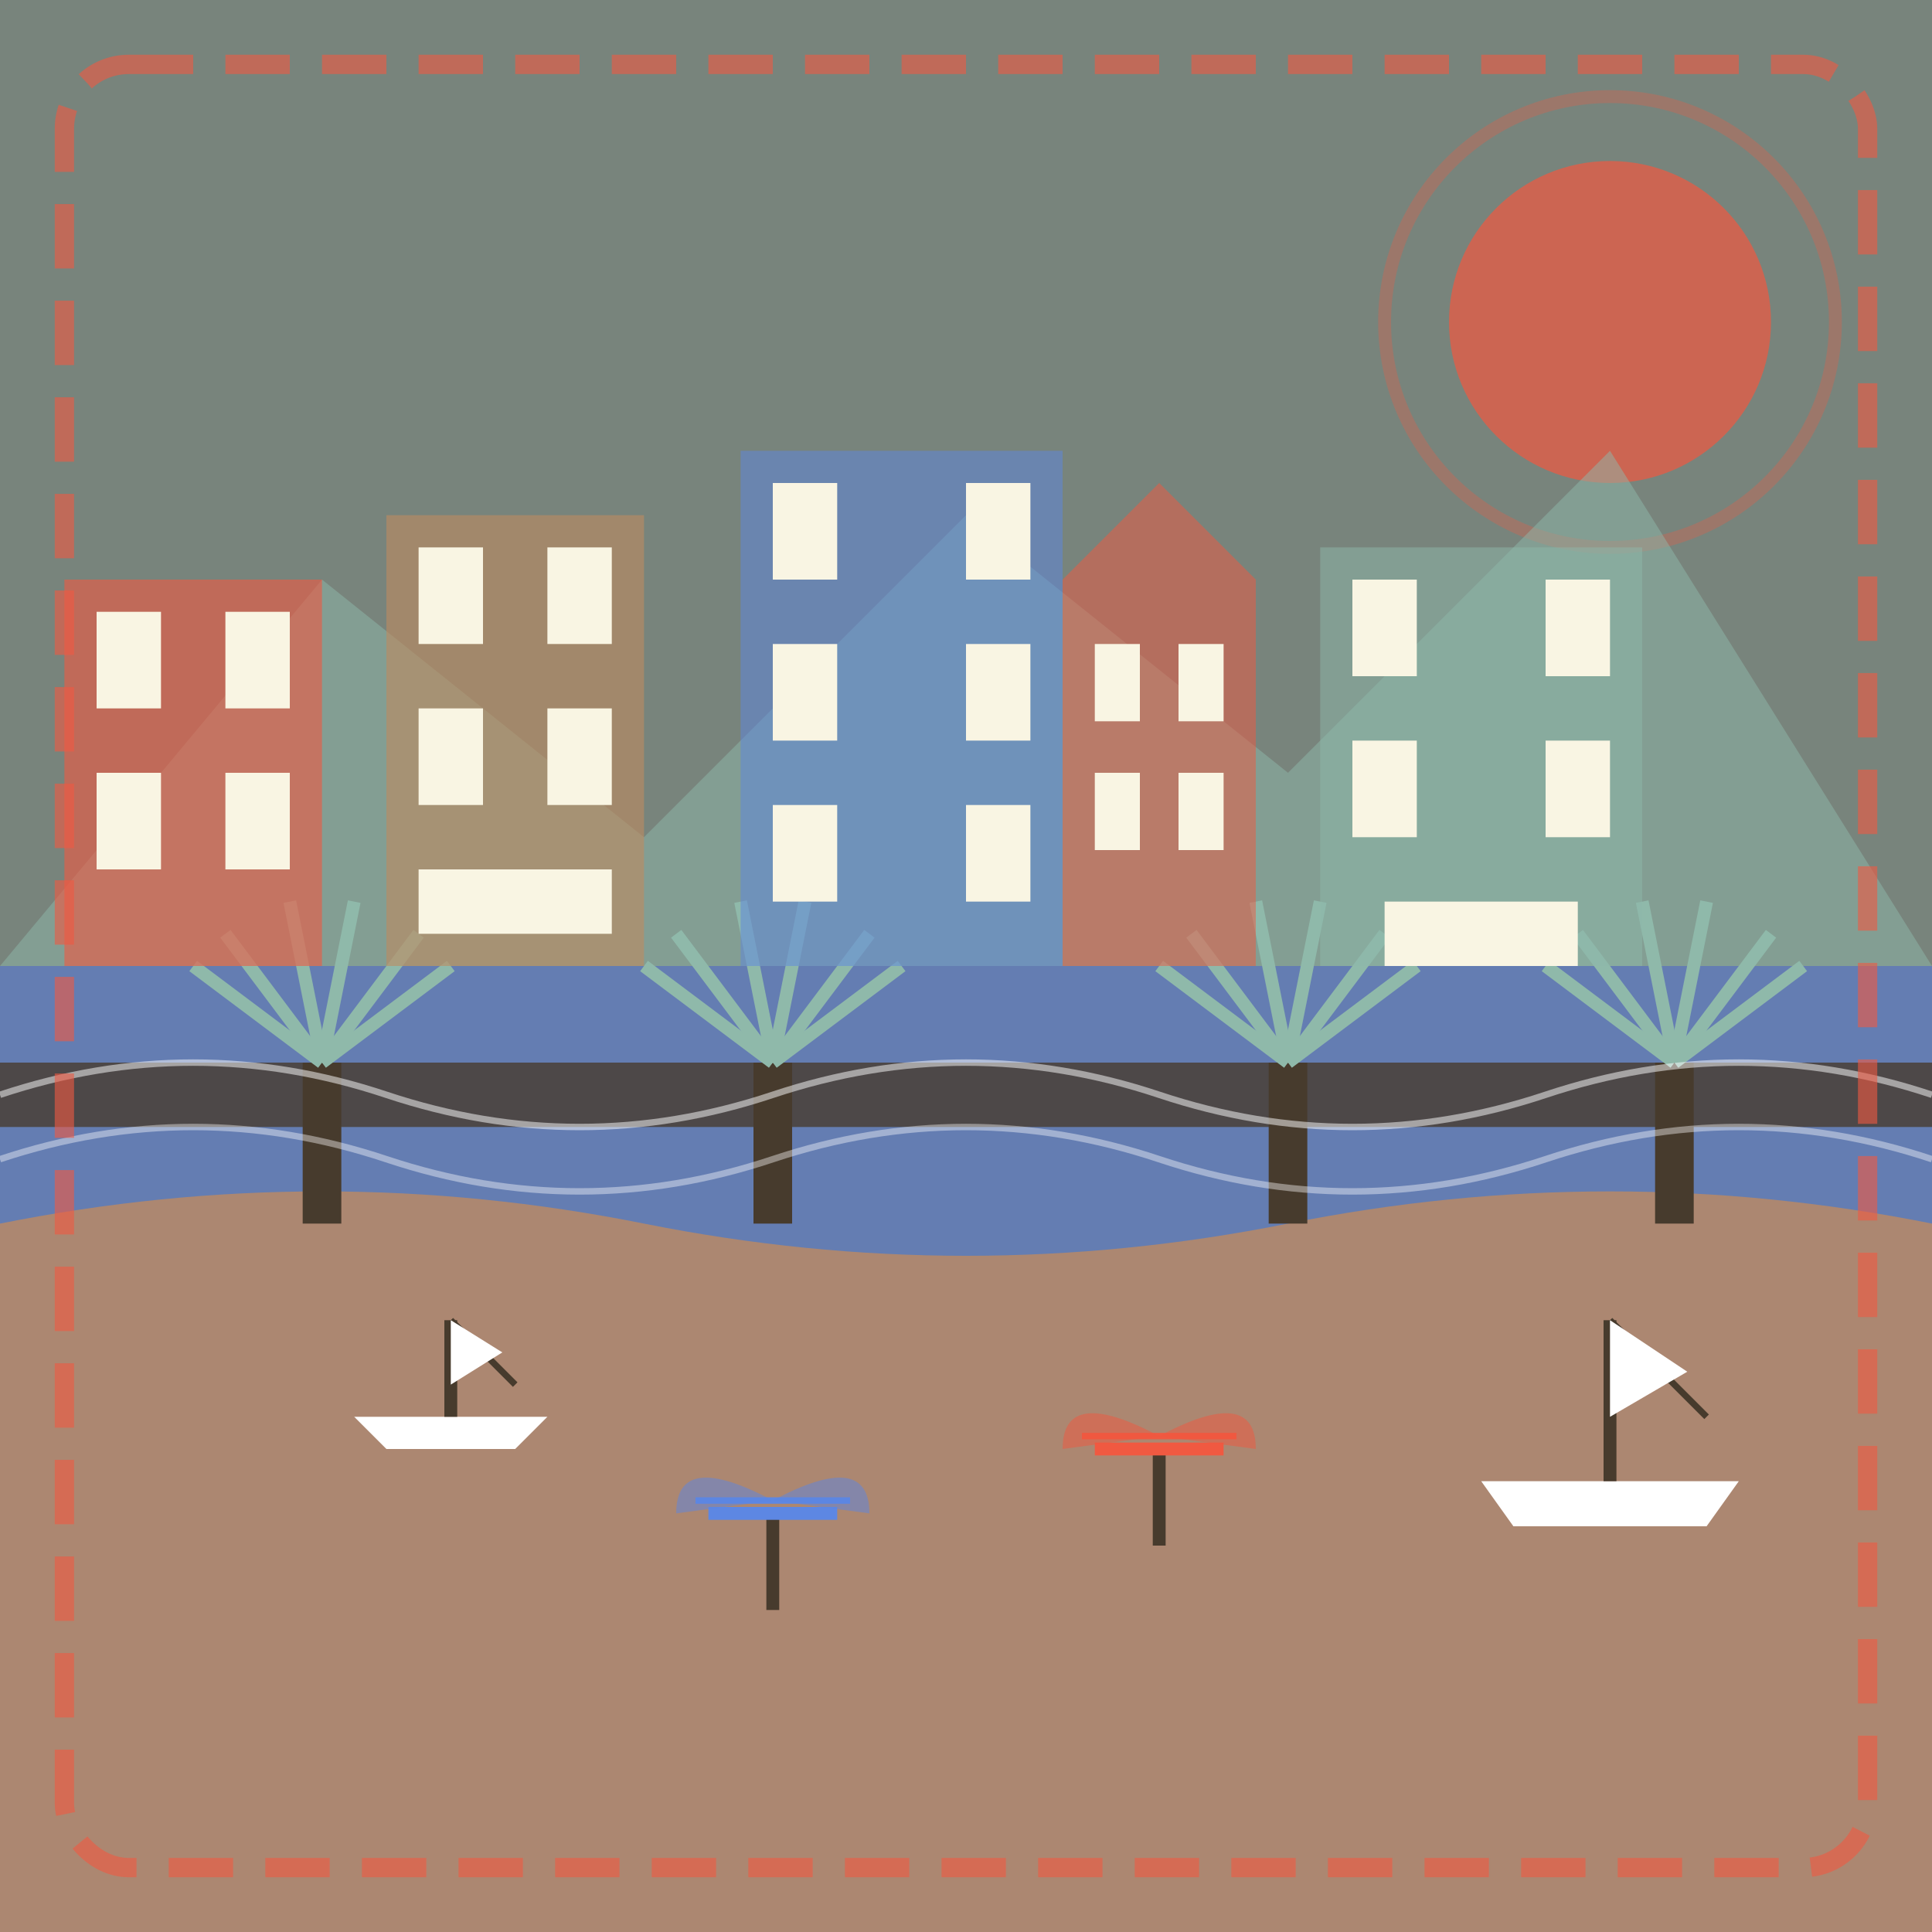 <svg xmlns="http://www.w3.org/2000/svg" viewBox="0 0 300 300" width="300" height="300">
  <rect x="0" y="0" width="300" height="300" fill="#333333" stroke="none"/>
  <!-- Background -->
  <rect width="300" height="300" fill="#F9F5E3" opacity="0.3" />
  
  <!-- Sky -->
  <rect width="300" height="150" fill="#8FB9AA" opacity="0.3" />
  
  <!-- Sun -->
  <circle cx="250" cy="50" r="25" fill="#F05941" opacity="0.7" />
  <circle cx="250" cy="50" r="35" fill="none" stroke="#F05941" stroke-width="2" opacity="0.3" />
  
  <!-- Sea -->
  <rect x="0" y="150" width="300" height="150" fill="#5D87E3" opacity="0.6" />
  
  <!-- Beach -->
  <path d="M0 190 Q 50 180 100 190 Q 150 200 200 190 Q 250 180 300 190 L 300 300 L 0 300 Z" fill="#BE8A60" opacity="0.8" />
  
  <!-- Mountains -->
  <path d="M0 150 L 50 90 L 100 130 L 150 80 L 200 120 L 250 70 L 300 150 Z" fill="#8FB9AA" opacity="0.5" />
  
  <!-- Promenade des Anglais -->
  <rect x="0" y="165" width="300" height="10" fill="#473B2D" opacity="0.8" />
  
  <!-- Palm Trees -->
  <g transform="translate(50, 165)">
    <!-- Trunk -->
    <rect x="-3" y="0" width="6" height="25" fill="#473B2D" />
    
    <!-- Leaves -->
    <path d="M0 0 L -20 -15" stroke="#8FB9AA" stroke-width="2" />
    <path d="M0 0 L -15 -20" stroke="#8FB9AA" stroke-width="2" />
    <path d="M0 0 L -5 -25" stroke="#8FB9AA" stroke-width="2" />
    <path d="M0 0 L 5 -25" stroke="#8FB9AA" stroke-width="2" />
    <path d="M0 0 L 15 -20" stroke="#8FB9AA" stroke-width="2" />
    <path d="M0 0 L 20 -15" stroke="#8FB9AA" stroke-width="2" />
  </g>
  
  <g transform="translate(120, 165)">
    <!-- Trunk -->
    <rect x="-3" y="0" width="6" height="25" fill="#473B2D" />
    
    <!-- Leaves -->
    <path d="M0 0 L -20 -15" stroke="#8FB9AA" stroke-width="2" />
    <path d="M0 0 L -15 -20" stroke="#8FB9AA" stroke-width="2" />
    <path d="M0 0 L -5 -25" stroke="#8FB9AA" stroke-width="2" />
    <path d="M0 0 L 5 -25" stroke="#8FB9AA" stroke-width="2" />
    <path d="M0 0 L 15 -20" stroke="#8FB9AA" stroke-width="2" />
    <path d="M0 0 L 20 -15" stroke="#8FB9AA" stroke-width="2" />
  </g>
  
  <g transform="translate(200, 165)">
    <!-- Trunk -->
    <rect x="-3" y="0" width="6" height="25" fill="#473B2D" />
    
    <!-- Leaves -->
    <path d="M0 0 L -20 -15" stroke="#8FB9AA" stroke-width="2" />
    <path d="M0 0 L -15 -20" stroke="#8FB9AA" stroke-width="2" />
    <path d="M0 0 L -5 -25" stroke="#8FB9AA" stroke-width="2" />
    <path d="M0 0 L 5 -25" stroke="#8FB9AA" stroke-width="2" />
    <path d="M0 0 L 15 -20" stroke="#8FB9AA" stroke-width="2" />
    <path d="M0 0 L 20 -15" stroke="#8FB9AA" stroke-width="2" />
  </g>
  
  <g transform="translate(260, 165)">
    <!-- Trunk -->
    <rect x="-3" y="0" width="6" height="25" fill="#473B2D" />
    
    <!-- Leaves -->
    <path d="M0 0 L -20 -15" stroke="#8FB9AA" stroke-width="2" />
    <path d="M0 0 L -15 -20" stroke="#8FB9AA" stroke-width="2" />
    <path d="M0 0 L -5 -25" stroke="#8FB9AA" stroke-width="2" />
    <path d="M0 0 L 5 -25" stroke="#8FB9AA" stroke-width="2" />
    <path d="M0 0 L 15 -20" stroke="#8FB9AA" stroke-width="2" />
    <path d="M0 0 L 20 -15" stroke="#8FB9AA" stroke-width="2" />
  </g>
  
  <!-- Buildings -->
  <g transform="translate(30, 150)">
    <rect x="-20" y="-60" width="40" height="60" fill="#F05941" opacity="0.6" />
    <rect x="-15" y="-55" width="10" height="15" fill="#F9F5E3" />
    <rect x="5" y="-55" width="10" height="15" fill="#F9F5E3" />
    <rect x="-15" y="-30" width="10" height="15" fill="#F9F5E3" />
    <rect x="5" y="-30" width="10" height="15" fill="#F9F5E3" />
  </g>
  
  <g transform="translate(80, 150)">
    <rect x="-20" y="-70" width="40" height="70" fill="#BE8A60" opacity="0.6" />
    <rect x="-15" y="-65" width="10" height="15" fill="#F9F5E3" />
    <rect x="5" y="-65" width="10" height="15" fill="#F9F5E3" />
    <rect x="-15" y="-40" width="10" height="15" fill="#F9F5E3" />
    <rect x="5" y="-40" width="10" height="15" fill="#F9F5E3" />
    <rect x="-15" y="-15" width="30" height="10" fill="#F9F5E3" />
  </g>
  
  <g transform="translate(140, 150)">
    <rect x="-25" y="-80" width="50" height="80" fill="#5D87E3" opacity="0.5" />
    <rect x="-20" y="-75" width="10" height="15" fill="#F9F5E3" />
    <rect x="10" y="-75" width="10" height="15" fill="#F9F5E3" />
    <rect x="-20" y="-50" width="10" height="15" fill="#F9F5E3" />
    <rect x="10" y="-50" width="10" height="15" fill="#F9F5E3" />
    <rect x="-20" y="-25" width="10" height="15" fill="#F9F5E3" />
    <rect x="10" y="-25" width="10" height="15" fill="#F9F5E3" />
  </g>
  
  <g transform="translate(180, 150)">
    <path d="M-15 -60 L 0 -75 L 15 -60 L 15 0 L -15 0 Z" fill="#F05941" opacity="0.5" />
    <rect x="-10" y="-50" width="7" height="12" fill="#F9F5E3" />
    <rect x="3" y="-50" width="7" height="12" fill="#F9F5E3" />
    <rect x="-10" y="-30" width="7" height="12" fill="#F9F5E3" />
    <rect x="3" y="-30" width="7" height="12" fill="#F9F5E3" />
  </g>
  
  <g transform="translate(230, 150)">
    <rect x="-25" y="-65" width="50" height="65" fill="#8FB9AA" opacity="0.5" />
    <rect x="-20" y="-60" width="10" height="15" fill="#F9F5E3" />
    <rect x="10" y="-60" width="10" height="15" fill="#F9F5E3" />
    <rect x="-20" y="-35" width="10" height="15" fill="#F9F5E3" />
    <rect x="10" y="-35" width="10" height="15" fill="#F9F5E3" />
    <rect x="-15" y="-10" width="30" height="10" fill="#F9F5E3" />
  </g>
  
  <!-- Boats -->
  <g transform="translate(70, 220)">
    <path d="M-15 0 L 15 0 L 10 5 L -10 5 Z" fill="white" />
    <rect x="-1" y="-15" width="2" height="15" fill="#473B2D" />
    <path d="M0 -15 L 10 -5" stroke="#473B2D" stroke-width="1" />
    <path d="M0 -15 L 0 -5 L 8 -10 Z" fill="white" />
  </g>
  
  <g transform="translate(250, 230)">
    <path d="M-20 0 L 20 0 L 15 7 L -15 7 Z" fill="white" />
    <rect x="-1" y="-25" width="2" height="25" fill="#473B2D" />
    <path d="M0 -25 L 15 -10" stroke="#473B2D" stroke-width="1" />
    <path d="M0 -25 L 0 -10 L 12 -17 Z" fill="white" />
  </g>
  
  <!-- Parasols -->
  <g transform="translate(180, 240)">
    <path d="M0 0 L 0 -15" stroke="#473B2D" stroke-width="2" />
    <path d="M-10 -15 L 10 -15" fill="none" stroke="#F05941" stroke-width="2" />
    <path d="M-12 -17 L 12 -17" fill="none" stroke="#F05941" stroke-width="1" />
    <path d="M0 -17 Q -15 -25 -15 -15" fill="#F05941" opacity="0.5" />
    <path d="M0 -17 Q 15 -25 15 -15" fill="#F05941" opacity="0.5" />
  </g>
  
  <g transform="translate(120, 250)">
    <path d="M0 0 L 0 -15" stroke="#473B2D" stroke-width="2" />
    <path d="M-10 -15 L 10 -15" fill="none" stroke="#5D87E3" stroke-width="2" />
    <path d="M-12 -17 L 12 -17" fill="none" stroke="#5D87E3" stroke-width="1" />
    <path d="M0 -17 Q -15 -25 -15 -15" fill="#5D87E3" opacity="0.5" />
    <path d="M0 -17 Q 15 -25 15 -15" fill="#5D87E3" opacity="0.5" />
  </g>
  
  <!-- Sea waves -->
  <path d="M0 170 Q 30 160 60 170 Q 90 180 120 170 Q 150 160 180 170 Q 210 180 240 170 Q 270 160 300 170" fill="none" stroke="white" stroke-width="1" opacity="0.5" />
  <path d="M0 180 Q 30 170 60 180 Q 90 190 120 180 Q 150 170 180 180 Q 210 190 240 180 Q 270 170 300 180" fill="none" stroke="white" stroke-width="1" opacity="0.4" />
  
  <!-- Retro border -->
  <rect x="10" y="10" width="280" height="280" fill="none" stroke="#F05941" stroke-width="3" rx="10" ry="10" stroke-dasharray="10 5" opacity="0.6" />
</svg>
